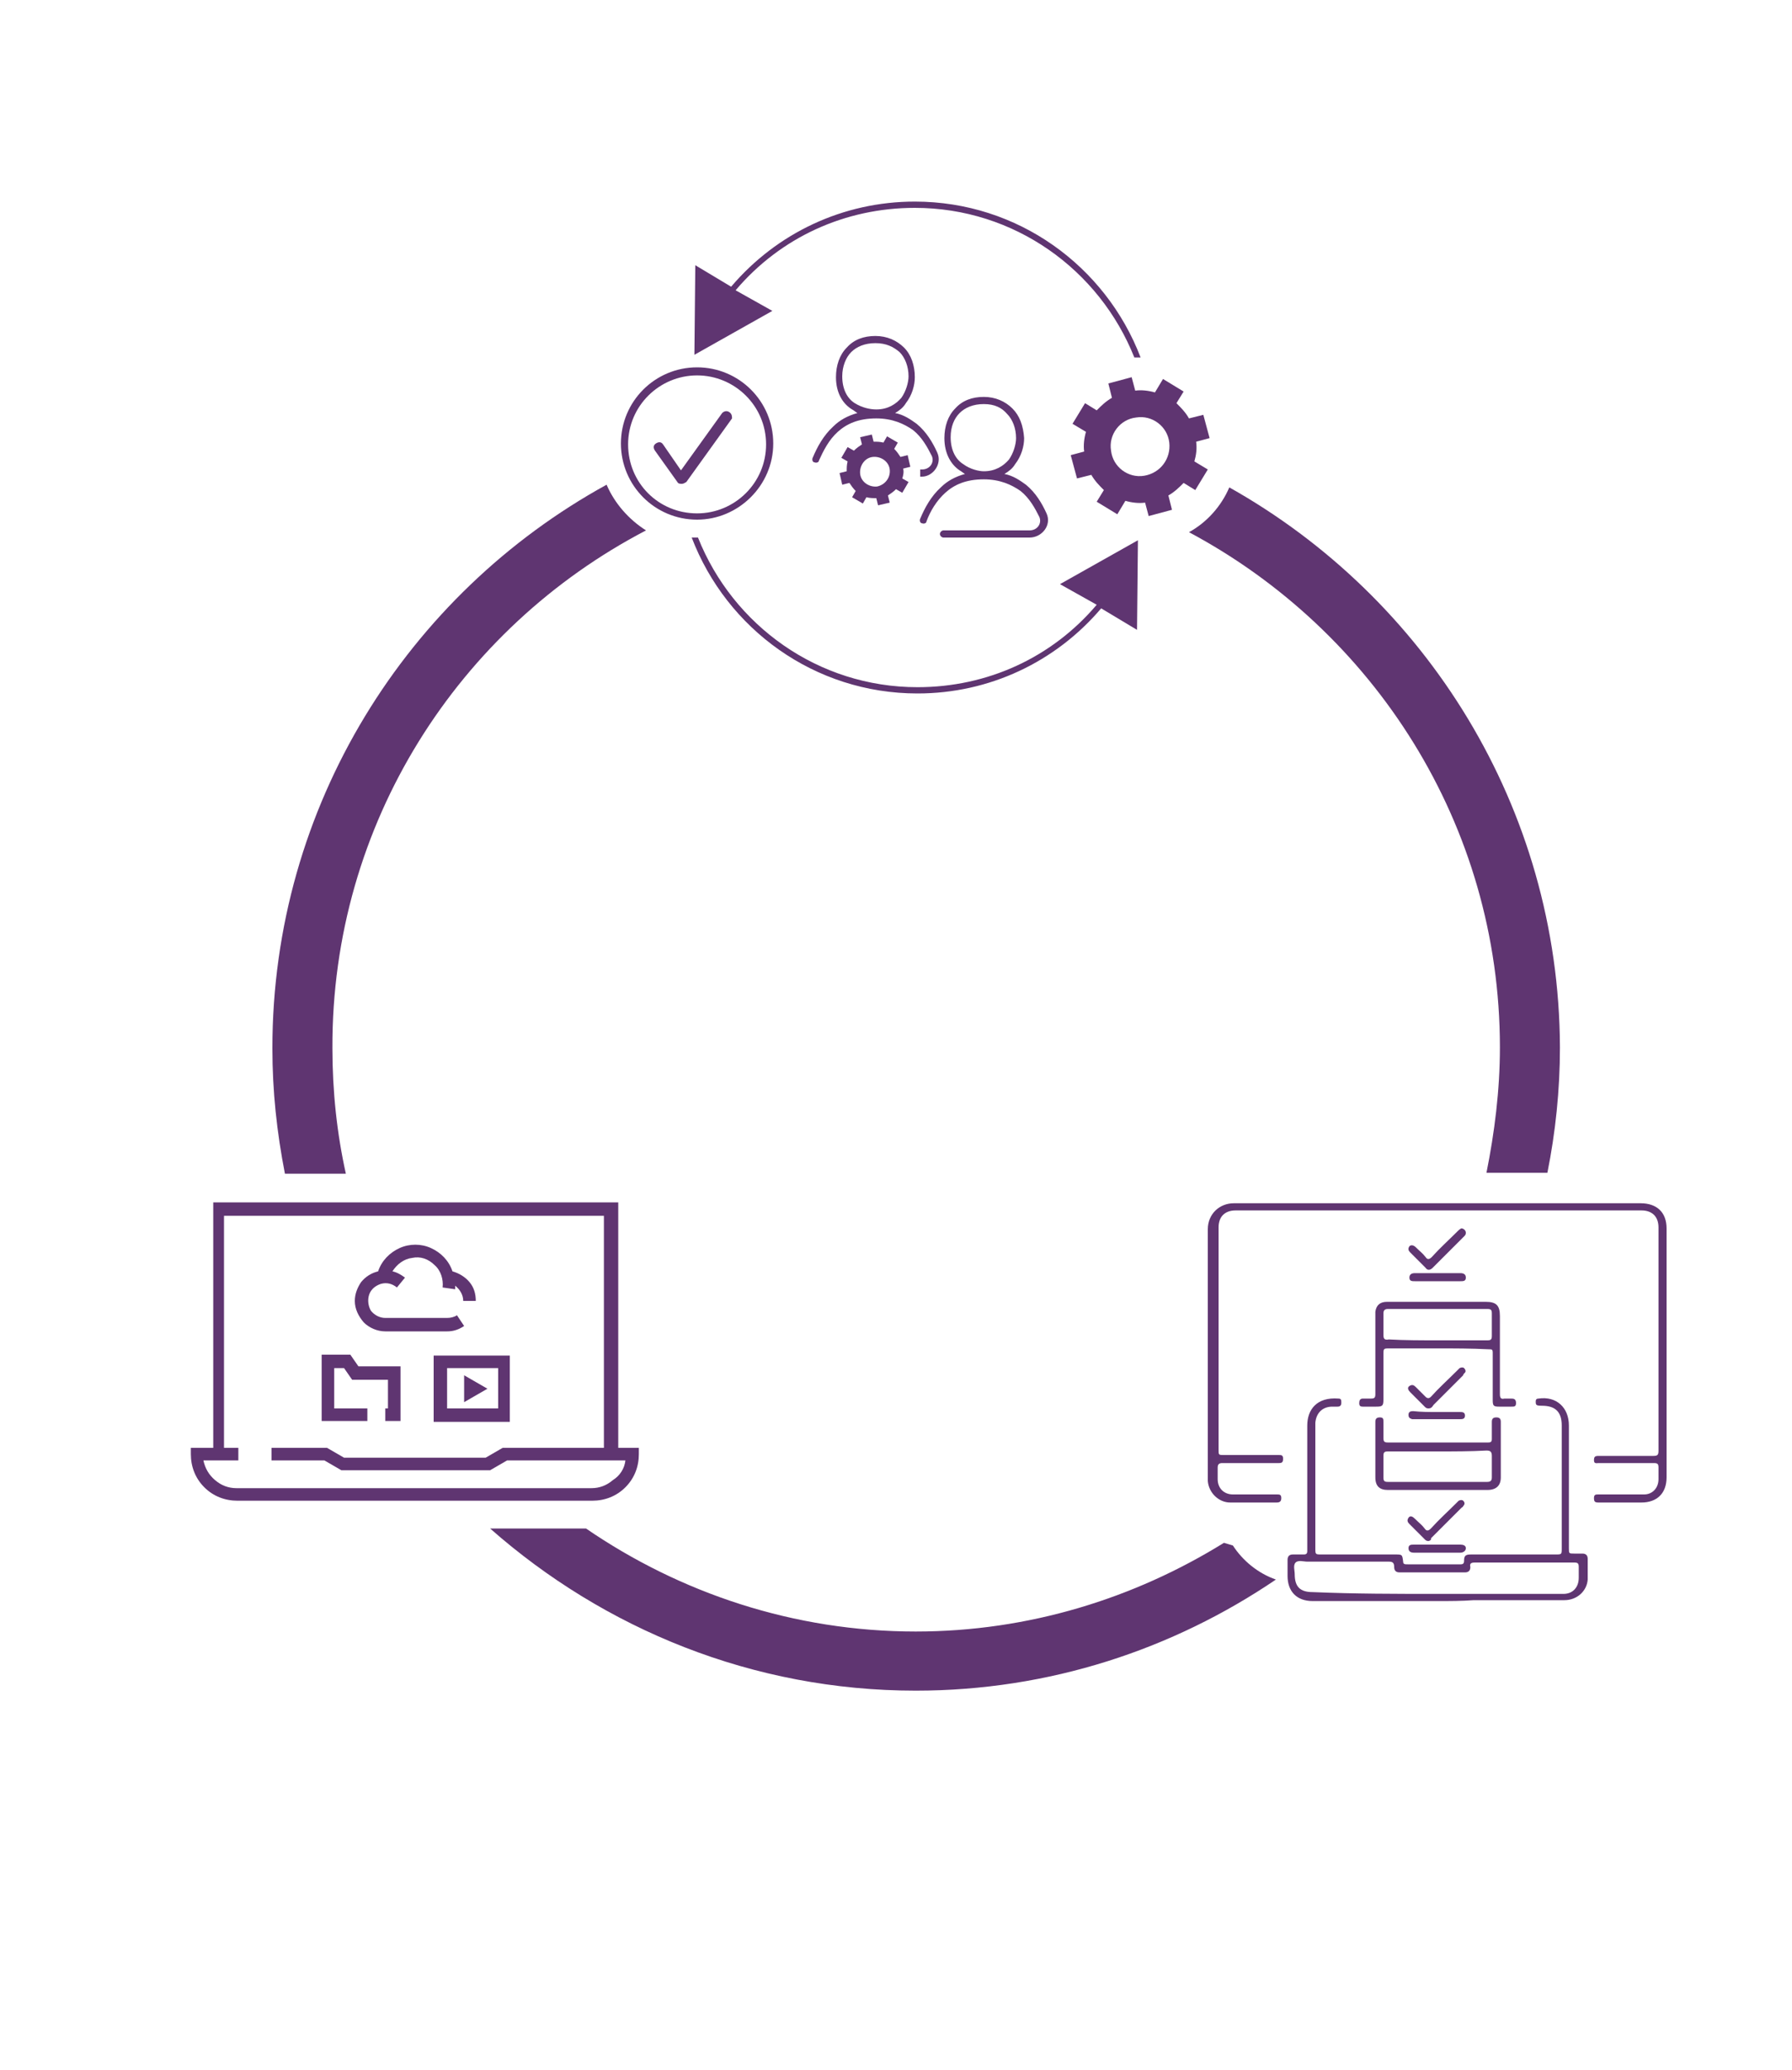 <svg width="200" height="231" viewBox="0 0 200 231" fill="none" xmlns="http://www.w3.org/2000/svg">
<path d="M133.5 49.3L135 48.9L134.3 46.3L132.7 46.7C132.3 46 131.8 45.5 131.3 45L132.1 43.7L129.8 42.3L128.9 43.8C128.2 43.6 127.4 43.5 126.7 43.6L126.3 42.1L123.7 42.8L124.1 44.4C123.4 44.8 122.9 45.3 122.4 45.8L121.1 45L119.7 47.3L121.2 48.2C121 48.9 120.9 49.7 121 50.4L119.5 50.8L120.2 53.4L121.8 53C122.2 53.7 122.7 54.2 123.2 54.7L122.4 56L124.7 57.4L125.6 55.9C126.3 56.1 127.1 56.2 127.8 56.1L128.2 57.6L130.8 56.9L130.4 55.3C131.1 54.9 131.6 54.4 132.1 53.9L133.4 54.7L134.8 52.4L133.3 51.5C133.5 50.8 133.6 50.1 133.5 49.3ZM127.7 53.1C125.9 53.4 124.2 52.1 124 50.3C123.7 48.5 125 46.8 126.8 46.6C128.6 46.3 130.3 47.6 130.5 49.4C130.7 51.2 129.5 52.8 127.7 53.1Z" fill="#5F3571"/>
<path d="M122.4 67.5C117.4 73.4 110.2 76.7 102.4 76.7C91.3 76.7 81.8 69.8 77.9 60H77.2C81.1 70.2 90.9 77.4 102.4 77.4C110.4 77.4 117.8 73.9 122.9 67.9L126.9 70.3L127 60.3L118.3 65.2L122.4 67.5Z" fill="#5F3571"/>
<path d="M82.1 32.4C87.1 26.5 94.3 23.2 102.1 23.2C113.2 23.2 122.7 30.1 126.6 39.9H127.3C123.4 29.7 113.6 22.5 102.1 22.5C94.1 22.5 86.7 26 81.6 32L77.6 29.6L77.5 39.6L86.2 34.7L82.1 32.4Z" fill="#5F3571"/>
<path d="M77.8 58C73.1 58 69.3 54.2 69.3 49.5C69.3 44.8 73.1 41 77.8 41C82.5 41 86.3 44.8 86.3 49.5C86.3 54.2 82.4 58 77.8 58ZM77.8 41.9C73.6 41.9 70.1 45.3 70.1 49.6C70.1 53.9 73.5 57.3 77.8 57.3C82 57.3 85.5 53.9 85.5 49.6C85.5 45.3 82 41.9 77.8 41.9Z" fill="#5F3571"/>
<path d="M81.4 46C81.1 45.8 80.8 45.9 80.6 46.1L76 52.5L74 49.6C73.8 49.3 73.5 49.3 73.2 49.5C72.9 49.7 72.9 50 73.1 50.3L75.6 53.8C75.7 54 75.9 54 76.1 54C76.3 54 76.4 53.9 76.6 53.8L81.7 46.7C81.7 46.5 81.7 46.2 81.4 46Z" fill="#5F3571"/>
<path d="M72.1 59.2C70.2 58 68.6 56.2 67.7 54.1C45.5 66.3 30.4 89.9 30.4 117C30.4 121.8 30.9 126.4 31.8 131H38.6C37.6 126.5 37.1 121.8 37.1 117C37 91.9 51.2 70.1 72.1 59.2Z" fill="#5F3571"/>
<path d="M137.2 54.4C136.3 56.5 134.7 58.3 132.7 59.4C153.3 70.4 167.4 92 167.4 116.9C167.4 121.7 166.8 126.4 165.9 130.9H172.7C173.6 126.4 174.1 121.7 174.1 116.9C174 90.1 159.1 66.7 137.2 54.4Z" fill="#5F3571"/>
<path d="M39.6 145.2C39.6 144.4 39.9 143.7 40.3 143.1C40.8 142.5 41.4 142.1 42.2 141.9C42.6 140.7 43.5 139.8 44.6 139.3C45.7 138.8 47 138.8 48.1 139.3C49.2 139.8 50.1 140.7 50.5 141.9C51.2 142.1 51.9 142.5 52.4 143.1C52.9 143.7 53.1 144.4 53.1 145.2H51.7C51.7 144.5 51.3 143.9 50.8 143.5C50.8 143.6 50.8 143.8 50.8 143.9L49.4 143.7C49.5 142.8 49.2 141.8 48.5 141.2C47.8 140.5 46.9 140.2 46 140.4C45.1 140.5 44.3 141.1 43.8 141.9C44.3 142 44.8 142.3 45.2 142.6L44.3 143.7C43.8 143.3 43.2 143.1 42.5 143.3C41.9 143.5 41.4 143.9 41.2 144.5C41 145.1 41.1 145.8 41.4 146.3C41.8 146.8 42.4 147.1 43 147.1H49.9C50.3 147.1 50.7 147 51 146.8L51.8 148C51.2 148.4 50.6 148.6 49.9 148.6H43.1H43C42.1 148.6 41.2 148.2 40.6 147.6C40 146.9 39.6 146.1 39.6 145.2ZM40.9 157.2H37.3V152.7H38.4L39.3 154H43.3V157.2H43V158.6H44.7V152.5H40L39.1 151.2H35.9V158.6H41V157.2H40.9ZM48.4 151.3H56.9V158.7H48.4V151.3ZM49.9 157.2H55.6V152.7H49.9V157.2ZM51.8 156.5L54.4 155L51.8 153.5V156.5ZM71.3 161.6V162.3C71.3 163.7 70.8 165 69.8 166C68.8 167 67.5 167.5 66.1 167.5H26.5C25.1 167.5 23.8 167 22.8 166C21.8 165 21.3 163.7 21.3 162.3V161.6H23.8V134.2H69V161.6H71.3ZM69.8 163H56.6L54.7 164.1H38.1L36.2 163H30.3V161.6H36.5L38.4 162.7H54.2L56.1 161.6H67.4V135.7H25V161.6H26.6V163H22.7C22.9 163.9 23.3 164.6 24 165.2C24.7 165.8 25.5 166.1 26.4 166.1H66C66.9 166.1 67.7 165.8 68.4 165.2C69.2 164.7 69.7 163.9 69.8 163Z" fill="#5F3571"/>
<path d="M137.6 172.5L136.6 172.2C126.6 178.4 114.8 182.1 102.2 182.1C88.6 182.1 75.9 177.8 65.4 170.6H54.7C67.4 181.8 84 188.7 102.2 188.7C117.1 188.7 130.9 184.1 142.4 176.3C140.4 175.6 138.7 174.2 137.6 172.5Z" fill="#5F3571"/>
<path d="M160.5 134.3C168 134.3 175.5 134.3 183.1 134.3C184.9 134.3 186 135.3 186 137.1C186 146.4 186 155.6 186 164.9C186 166.7 184.9 167.7 183.2 167.7C181.6 167.7 180 167.7 178.4 167.7C178 167.7 177.9 167.6 177.9 167.2C177.9 166.8 178.1 166.8 178.4 166.8C179.7 166.8 181.1 166.8 182.4 166.8C182.8 166.8 183.1 166.8 183.5 166.8C184.4 166.8 185.1 166.1 185.1 165.1C185.1 164.7 185.1 164.2 185.1 163.8C185.1 163.4 185 163.3 184.6 163.3C182.5 163.3 180.5 163.3 178.4 163.3C178.2 163.3 177.9 163.4 177.9 163C177.9 162.6 178 162.5 178.4 162.5C180.4 162.5 182.5 162.5 184.5 162.5C185 162.5 185.1 162.4 185.1 161.9C185.1 153.6 185.1 145.3 185.1 137C185.1 135.8 184.4 135.1 183.2 135.1C168.1 135.1 153 135.1 137.9 135.1C136.7 135.1 136 135.8 136 137C136 145.3 136 153.5 136 161.8C136 162.4 136 162.4 136.6 162.4C138.6 162.4 140.6 162.4 142.7 162.4C143 162.4 143.2 162.4 143.2 162.8C143.2 163.2 143.1 163.3 142.7 163.3C141.6 163.3 140.4 163.3 139.3 163.3C138.3 163.3 137.4 163.3 136.4 163.3C136.1 163.3 135.9 163.4 135.9 163.8C135.9 164.2 135.9 164.7 135.9 165.1C135.9 166.1 136.6 166.8 137.6 166.8C139.2 166.8 140.9 166.8 142.5 166.8C142.8 166.8 143 166.8 143 167.2C143 167.5 142.9 167.7 142.5 167.7C140.8 167.7 139 167.7 137.3 167.7C136 167.7 134.9 166.6 134.8 165.3C134.8 164.8 134.8 164.4 134.8 163.9C134.8 155 134.8 146.1 134.8 137.2C134.8 135.5 136.1 134.3 137.7 134.3C145.4 134.3 152.9 134.3 160.5 134.3Z" fill="#5F3571"/>
<path d="M160.4 178.7C155.8 178.7 151.2 178.7 146.5 178.7C144.7 178.7 143.7 177.6 143.7 175.9C143.7 175.3 143.7 174.7 143.7 174.1C143.7 173.7 143.9 173.5 144.3 173.5C144.7 173.5 145.1 173.5 145.5 173.5C145.8 173.5 145.9 173.4 145.9 173.1C145.9 173 145.9 172.8 145.9 172.7C145.9 168.2 145.9 163.6 145.9 159.1C145.9 157.4 146.9 155.9 149.4 156.1C149.7 156.1 149.7 156.3 149.7 156.6C149.7 156.8 149.6 157 149.3 157C149.1 157 148.9 157 148.7 157C147.6 157 146.9 157.7 146.8 158.8C146.8 159.1 146.8 159.4 146.8 159.8C146.8 164.1 146.8 168.5 146.8 172.8C146.8 173.5 146.8 173.5 147.5 173.5C150.2 173.5 153 173.5 155.7 173.5C156.5 173.5 156.5 173.5 156.6 174.3C156.6 174.6 156.8 174.6 157.1 174.6C158.5 174.6 159.8 174.6 161.2 174.6C161.8 174.6 162.4 174.6 163 174.6C163.3 174.6 163.4 174.5 163.4 174.2C163.4 173.6 163.6 173.5 164.2 173.5C167.3 173.5 170.5 173.5 173.6 173.5C174.3 173.5 174.3 173.5 174.3 172.8C174.3 168.2 174.3 163.7 174.3 159.1C174.3 157.6 173.6 156.9 172.1 156.9C171.4 156.9 171.4 156.8 171.4 156.4C171.4 156.2 171.5 156.1 171.7 156.1C173.7 155.8 175.1 157.1 175.1 159.1C175.1 163.7 175.1 168.3 175.1 172.8C175.1 173.4 175.1 173.4 175.7 173.4C176 173.4 176.3 173.4 176.6 173.4C177 173.4 177.2 173.6 177.2 174C177.2 174.8 177.2 175.5 177.2 176.3C177.1 177.6 176 178.6 174.6 178.6C171.2 178.6 167.8 178.6 164.5 178.6C163.1 178.7 161.8 178.7 160.4 178.7ZM160.4 177.9C163.3 177.9 166.1 177.9 169 177.9C170.9 177.9 172.7 177.9 174.5 177.9C175.5 177.9 176.2 177.2 176.2 176.1C176.2 175.7 176.2 175.3 176.2 174.9C176.2 174.5 176.1 174.4 175.7 174.4C172 174.4 168.3 174.4 164.6 174.4C164.2 174.4 164 174.5 164.1 174.9C164.1 175.3 163.9 175.5 163.5 175.5C161.1 175.5 158.6 175.5 156.2 175.5C155.8 175.5 155.6 175.3 155.6 174.9C155.6 174.4 155.4 174.3 155 174.3C152 174.3 149 174.3 145.9 174.3C145.5 174.3 144.9 174.1 144.6 174.4C144.3 174.7 144.5 175.3 144.5 175.7C144.5 177.1 145.1 177.7 146.5 177.7C151.2 177.9 155.8 177.9 160.4 177.9Z" fill="#5F3571"/>
<path d="M160.5 150.5C158.7 150.5 156.9 150.5 155.1 150.5C154.4 150.5 154.4 150.5 154.4 151.2C154.4 152.9 154.4 154.5 154.4 156.2C154.4 156.9 154.3 157 153.6 157C153.1 157 152.6 157 152.1 157C151.8 157 151.7 156.9 151.7 156.6C151.7 156.3 151.8 156.1 152.1 156.1C152.4 156.1 152.7 156.1 153 156.1C153.4 156.1 153.5 156 153.5 155.6C153.5 152.7 153.5 149.8 153.5 147C153.5 146.8 153.5 146.6 153.5 146.4C153.6 145.7 154 145.3 154.8 145.3C156.6 145.3 158.3 145.3 160.1 145.3C162 145.3 163.9 145.3 165.8 145.3C167 145.3 167.4 145.7 167.4 146.9C167.4 149.8 167.4 152.7 167.4 155.6C167.4 156 167.5 156.2 167.9 156.1C168.1 156.1 168.4 156.1 168.6 156.1C168.9 156.1 169.2 156.1 169.2 156.6C169.2 157 169 157 168.7 157C168.2 157 167.7 157 167.3 157C166.7 157 166.6 156.9 166.6 156.3C166.6 155.6 166.6 154.9 166.6 154.2C166.6 153.1 166.6 152.1 166.6 151C166.6 150.6 166.5 150.6 166.2 150.6C164.2 150.5 162.3 150.5 160.5 150.5ZM160.5 149.6C162.3 149.6 164.2 149.6 166 149.6C166.4 149.6 166.5 149.5 166.5 149.1C166.5 148.3 166.5 147.5 166.5 146.6C166.5 146.2 166.4 146.1 166 146.1C162.3 146.1 158.6 146.1 154.9 146.1C154.5 146.1 154.4 146.3 154.4 146.6C154.4 147.4 154.4 148.2 154.4 149C154.4 149.4 154.5 149.6 155 149.5C156.8 149.6 158.6 149.6 160.5 149.6Z" fill="#5F3571"/>
<path d="M160.4 166.3C158.6 166.3 156.7 166.3 154.9 166.3C154 166.3 153.5 165.9 153.5 164.9C153.5 163.2 153.5 161.4 153.5 159.7C153.5 159.4 153.5 159.1 153.5 158.7C153.5 158.4 153.6 158.2 154 158.2C154.4 158.2 154.4 158.4 154.4 158.7C154.4 159.3 154.4 159.9 154.4 160.5C154.4 160.9 154.5 161 154.9 161C158.6 161 162.4 161 166.1 161C166.4 161 166.5 160.9 166.5 160.6C166.5 160 166.5 159.3 166.5 158.7C166.5 158.4 166.6 158.2 167 158.2C167.4 158.2 167.5 158.4 167.5 158.7C167.5 160.8 167.5 162.8 167.5 164.9C167.5 165.8 167 166.3 166 166.3C164.1 166.3 162.3 166.3 160.4 166.3ZM160.5 162C158.6 162 156.8 162 154.9 162C154.5 162 154.4 162.1 154.4 162.5C154.4 163.3 154.4 164.1 154.4 164.9C154.4 165.3 154.5 165.4 154.9 165.4C158.6 165.4 162.3 165.4 166 165.4C166.4 165.4 166.5 165.2 166.5 164.9C166.5 164.1 166.5 163.3 166.5 162.5C166.5 162 166.3 161.9 165.9 161.9C164.1 162 162.3 162 160.5 162Z" fill="#5F3571"/>
<path d="M163.6 137.6C163.6 137.8 163.5 137.9 163.4 138C162.2 139.2 161 140.4 159.9 141.5C159.6 141.8 159.3 141.8 159.1 141.5C158.5 140.9 158 140.4 157.4 139.8C157.2 139.6 157.1 139.4 157.3 139.1C157.5 138.9 157.8 139 158 139.2C158.4 139.6 158.8 139.9 159.1 140.3C159.3 140.6 159.5 140.6 159.8 140.3C160.7 139.3 161.7 138.4 162.7 137.4C162.8 137.3 162.9 137.2 163.1 137.1C163.3 137.1 163.6 137.3 163.6 137.6Z" fill="#5F3571"/>
<path d="M159.4 157.2C159.2 157.2 159.1 157.1 159 157C158.5 156.5 157.9 155.9 157.4 155.4C157.2 155.2 157 154.9 157.3 154.7C157.6 154.5 157.8 154.6 158 154.8C158.4 155.2 158.8 155.6 159.1 155.9C159.3 156.1 159.5 156.1 159.7 155.9C160.6 154.9 161.6 154 162.6 153C162.7 152.9 162.8 152.8 162.9 152.7C163.1 152.6 163.3 152.6 163.4 152.7C163.6 152.9 163.6 153.1 163.5 153.2C163.4 153.3 163.3 153.4 163.3 153.5C162.2 154.6 161.1 155.7 160 156.8C159.8 157.1 159.7 157.2 159.4 157.2Z" fill="#5F3571"/>
<path d="M159.4 172C159.2 172 159.1 171.9 159 171.8C158.4 171.2 157.9 170.7 157.3 170.1C157.1 169.9 157 169.7 157.2 169.4C157.4 169.1 157.7 169.3 157.9 169.5C158.3 169.9 158.7 170.2 159 170.6C159.2 170.9 159.4 170.9 159.7 170.6C160.6 169.6 161.6 168.7 162.5 167.8C162.6 167.7 162.7 167.6 162.8 167.5C163 167.4 163.2 167.4 163.3 167.5C163.5 167.7 163.5 167.9 163.3 168.1C163.3 168.2 163.2 168.2 163.1 168.3C162 169.4 160.8 170.6 159.7 171.7C159.8 171.8 159.6 172 159.4 172Z" fill="#5F3571"/>
<path d="M160.4 143C159.6 143 158.7 143 157.9 143C157.6 143 157.3 143 157.3 142.6C157.3 142.2 157.6 142.1 157.9 142.1C159.6 142.1 161.3 142.1 163 142.1C163.3 142.1 163.6 142.2 163.6 142.6C163.6 143 163.3 143 163 143C162.1 143 161.2 143 160.4 143Z" fill="#5F3571"/>
<path d="M160.4 157.6C161.2 157.6 162.1 157.6 162.9 157.6C163.2 157.6 163.5 157.6 163.5 158C163.5 158.4 163.2 158.4 162.9 158.4C161.2 158.4 159.5 158.4 157.8 158.4C157.7 158.4 157.6 158.4 157.6 158.4C157.3 158.3 157.2 158.2 157.2 157.9C157.2 157.6 157.4 157.5 157.7 157.5C158.6 157.6 159.5 157.6 160.4 157.6Z" fill="#5F3571"/>
<path d="M160.4 172.4C161.3 172.4 162.1 172.4 163 172.4C163.3 172.4 163.6 172.5 163.6 172.8C163.6 173.1 163.3 173.3 163 173.3C161.3 173.3 159.5 173.3 157.8 173.3C157.5 173.3 157.2 173.2 157.2 172.8C157.2 172.4 157.5 172.4 157.8 172.4C158.6 172.4 159.5 172.4 160.4 172.4Z" fill="#5F3571"/>
<path fill-rule="evenodd" clip-rule="evenodd" d="M113 45.6C112.2 44.8 111.1 44.3 109.8 44.3C108.5 44.3 107.4 44.7 106.6 45.6C105.8 46.4 105.4 47.6 105.4 48.9C105.4 50.7 106.2 51.9 107.1 52.5C107.3 52.6 107.5 52.8 107.7 52.9C106.6 53.2 105.7 53.7 105 54.4C103.9 55.4 103.2 56.7 102.7 57.9C102.6 58.1 102.7 58.4 102.9 58.4C103.1 58.5 103.4 58.4 103.4 58.2C103.8 57.1 104.5 55.9 105.5 55C106.5 54.1 107.8 53.5 109.8 53.5C111.6 53.5 112.9 54.1 113.9 54.8C114.9 55.6 115.5 56.7 116 57.7C116.3 58.4 115.8 59.2 114.9 59.2H105.3C105.1 59.2 104.9 59.4 104.9 59.6C104.9 59.8 105.1 60 105.3 60H114.9C116.3 60 117.4 58.6 116.8 57.3C116.3 56.2 115.6 55 114.5 54.1C113.8 53.6 113.1 53.1 112.1 52.9C112.6 52.6 113 52.3 113.3 51.8C114 50.9 114.3 49.8 114.3 48.9C114.2 47.5 113.8 46.4 113 45.6ZM112.4 46.2C113 46.8 113.4 47.8 113.4 48.9C113.4 49.6 113.1 50.6 112.6 51.3C112 52 111.1 52.6 109.8 52.6C109.3 52.6 108.3 52.4 107.5 51.8C106.7 51.3 106.1 50.3 106.1 48.8C106.1 47.6 106.5 46.7 107.1 46.1C107.7 45.5 108.6 45.1 109.8 45.1C111 45.1 111.8 45.5 112.4 46.2Z" fill="#5F3571"/>
<path d="M100.8 52.3L101.6 52.1L101.3 50.8L100.5 51C100.3 50.7 100.1 50.4 99.8 50.1L100.2 49.4L99 48.7L98.6 49.4C98.2 49.3 97.9 49.3 97.5 49.3L97.3 48.5L96 48.8L96.2 49.6C95.9 49.8 95.6 50 95.3 50.3L94.6 49.9L93.9 51.1L94.6 51.5C94.5 51.9 94.5 52.2 94.5 52.6L93.7 52.8L94 54.1L94.8 53.9C95 54.2 95.2 54.5 95.5 54.8L95.1 55.5L96.3 56.2L96.7 55.5C97.1 55.6 97.4 55.6 97.8 55.6L98 56.4L99.3 56.1L99.1 55.3C99.4 55.1 99.7 54.9 100 54.6L100.7 55L101.4 53.8L100.7 53.4C100.8 53.1 100.9 52.7 100.8 52.3ZM97.9 54.3C97 54.4 96.1 53.8 96 52.9C95.9 52 96.5 51.1 97.4 51C98.3 50.9 99.2 51.5 99.3 52.4C99.4 53.3 98.8 54.1 97.9 54.3Z" fill="#5F3571"/>
<path fill-rule="evenodd" clip-rule="evenodd" d="M104.6 50.5C104.1 49.4 103.4 48.2 102.3 47.3C101.6 46.8 100.9 46.3 99.9 46.1C100.4 45.8 100.8 45.5 101.1 45C101.8 44.1 102.1 43 102.1 42.1C102.1 40.8 101.7 39.6 100.9 38.8C100.1 38 99 37.5 97.7 37.5C96.4 37.5 95.3 37.9 94.5 38.8C93.7 39.6 93.3 40.8 93.3 42.1C93.3 43.9 94.1 45.1 95.1 45.7C95.3 45.8 95.5 46 95.7 46.1C94.6 46.4 93.7 46.9 93 47.6C91.9 48.6 91.2 49.9 90.7 51.1C90.6 51.3 90.7 51.6 90.9 51.6C91.1 51.7 91.4 51.6 91.4 51.4C91.9 50.3 92.5 49.1 93.5 48.2C94.5 47.3 95.8 46.7 97.8 46.7C99.6 46.7 100.9 47.3 101.9 48C102.9 48.8 103.5 49.9 104 50.9C104.3 51.6 103.8 52.4 102.9 52.4H102.7V53.2H102.9C104.1 53.2 105.2 51.8 104.6 50.5ZM95.4 45C94.6 44.5 94 43.5 94 42C94 40.9 94.4 39.9 95 39.3C95.6 38.7 96.5 38.3 97.7 38.3C98.9 38.3 99.7 38.7 100.4 39.3C101 39.9 101.4 40.9 101.4 42C101.4 42.7 101.1 43.7 100.6 44.4C100 45.1 99.1 45.7 97.8 45.7C97.1 45.7 96.2 45.5 95.4 45Z" fill="#5F3571"/>
</svg>
